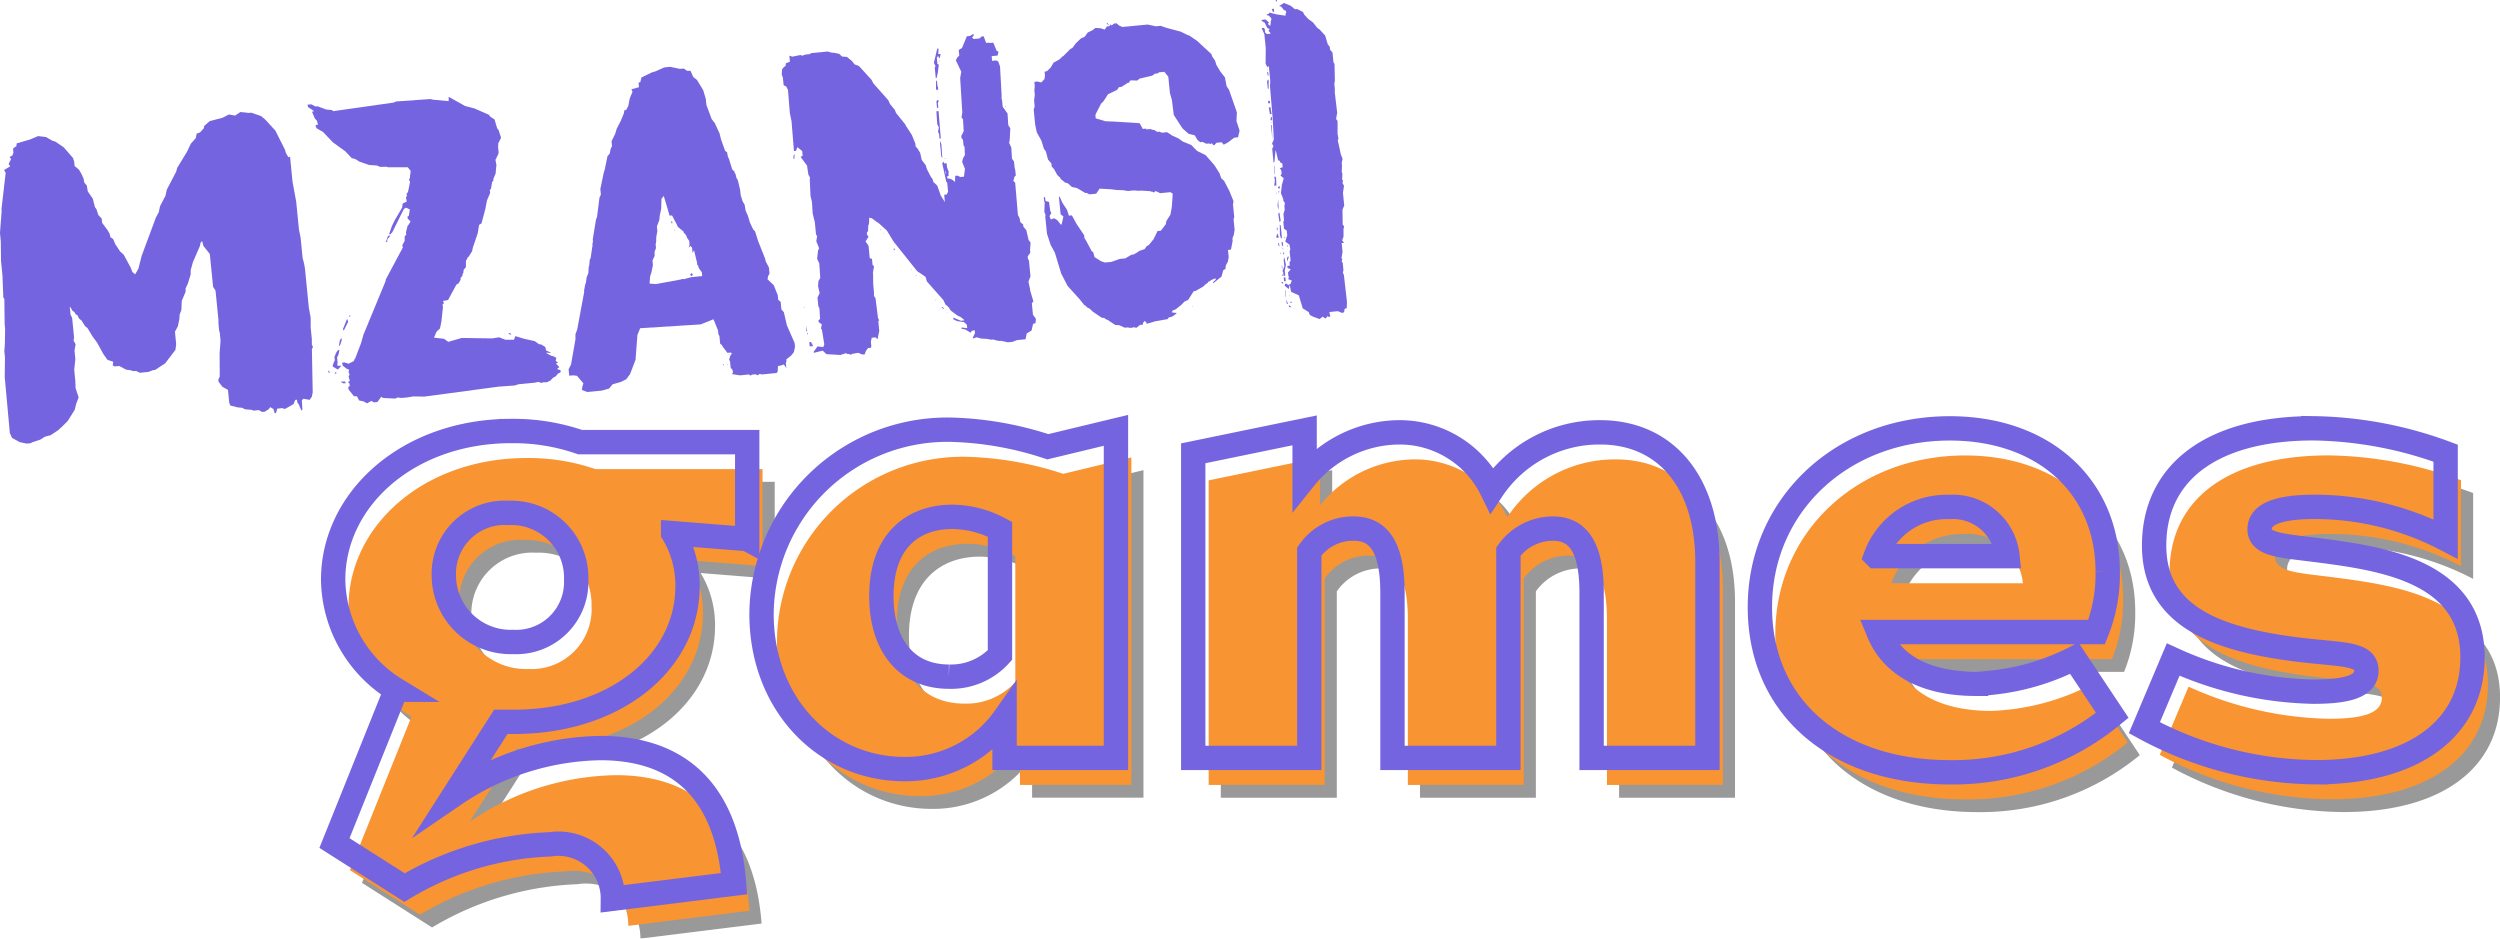 <svg xmlns="http://www.w3.org/2000/svg" width="102.668" height="38.545" viewBox="0 0 102.668 38.545">
  <g id="Group_1895" data-name="Group 1895" transform="translate(4.75 -312.56)">
    <g id="Group_1909" data-name="Group 1909" transform="translate(10.062 331.787)" opacity="0.4">
      <path id="Path_4368" data-name="Path 4368" d="M98.392,429.441l-3.04-.242a4.121,4.121,0,0,1,.591,2.179c0,3.121-2.959,5.569-7.129,5.569h-.538l-1.91,2.987a10.962,10.962,0,0,1,6-1.91c2.474,0,5.138,1.049,5.489,5.569l-4.978.619a2.237,2.237,0,0,0-2.583-2.234,12.494,12.494,0,0,0-5.972,1.776l-2.878-1.831,2.529-6.3a5.376,5.376,0,0,1-2.583-4.521c0-3.308,3.068-6.108,7.318-6.108a8.414,8.414,0,0,1,2.825.457h6.861v3.984Zm-7.022,1.668a2.662,2.662,0,0,0-2.772-2.744,2.5,2.5,0,0,0-2.663,2.555,2.744,2.744,0,0,0,2.851,2.744A2.463,2.463,0,0,0,91.37,431.109Z" transform="translate(-81.39 -424.893)"/>
      <path id="Path_4369" data-name="Path 4369" d="M198.255,424.718v13.451h-4.574v-1.64a4.977,4.977,0,0,1-4.116,2.1c-3.229,0-5.865-2.636-5.865-6.376a7.63,7.63,0,0,1,7.775-7.561,13.744,13.744,0,0,1,3.982.7Zm-4.761,9.228v-5.165a4.2,4.2,0,0,0-1.964-.511c-1.506,0-2.906.887-2.906,3.255,0,2.017,1.023,3.308,2.772,3.308A2.711,2.711,0,0,0,193.494,433.946Z" transform="translate(-166.108 -424.637)"/>
      <path id="Path_4370" data-name="Path 4370" d="M307.937,430.266v8.044h-4.761v-6.78c0-1.749-.485-2.636-1.587-2.636a2.254,2.254,0,0,0-1.83.942v8.474H295v-6.78c0-1.749-.485-2.636-1.587-2.636a2.187,2.187,0,0,0-1.829.942v8.475H286.82V425.8l4.574-.942v1.964a5.03,5.03,0,0,1,3.846-1.883,4.217,4.217,0,0,1,3.846,2.368,5.294,5.294,0,0,1,4.44-2.368C306.241,424.939,307.937,427.011,307.937,430.266Z" transform="translate(-251.497 -424.777)"/>
      <path id="Path_4371" data-name="Path 4371" d="M436.613,436.164a10.286,10.286,0,0,1-6.672,2.34c-4.655,0-7.8-2.663-7.8-6.78,0-4.17,3.336-7.344,7.8-7.344,3.874,0,6.484,2.394,6.484,5.891a6.351,6.351,0,0,1-.457,2.474H427.01c.564,1.372,1.936,2.125,4.008,2.125a9.669,9.669,0,0,0,4.036-1.049Zm-9.712-6.537h5.408a2.253,2.253,0,0,0-2.4-2.019A3.1,3.1,0,0,0,426.9,429.626Z" transform="translate(-363.549 -424.38)"/>
      <path id="Path_4372" data-name="Path 4372" d="M513.97,436.676l1.183-2.8a14.5,14.5,0,0,0,5.757,1.319c1.291,0,2.179-.189,2.179-.861,0-.726-.968-.646-2.772-.861-3.228-.4-5.946-1.291-5.946-4.278,0-3.04,2.421-4.816,6.537-4.816a16.252,16.252,0,0,1,5.434,1.021v3.525a11.62,11.62,0,0,0-5.38-1.319c-1.345,0-2.259.242-2.259.915,0,.647.887.672,2.368.861,2.744.351,6.376.887,6.376,4.412,0,2.878-2.368,4.708-6.429,4.708A15.016,15.016,0,0,1,513.97,436.676Z" transform="translate(-439.589 -424.38)"/>
    </g>
    <g id="Group_1910" data-name="Group 1910" transform="translate(9.565 331.263)">
      <path id="Path_4373" data-name="Path 4373" d="M95.5,426.4l-3.04-.242a4.121,4.121,0,0,1,.592,2.179c0,3.121-2.959,5.569-7.129,5.569h-.538l-1.91,2.987a10.962,10.962,0,0,1,6-1.91c2.474,0,5.138,1.049,5.489,5.569l-4.978.619a2.237,2.237,0,0,0-2.583-2.234,12.494,12.494,0,0,0-5.972,1.776l-2.878-1.83,2.529-6.295a5.376,5.376,0,0,1-2.583-4.521c0-3.308,3.068-6.108,7.318-6.108a8.413,8.413,0,0,1,2.825.457H95.5V426.4Zm-7.022,1.668a2.662,2.662,0,0,0-2.772-2.744,2.5,2.5,0,0,0-2.663,2.555,2.744,2.744,0,0,0,2.851,2.744A2.463,2.463,0,0,0,88.48,428.068Z" transform="translate(-78.5 -421.852)" fill="#f89432"/>
      <path id="Path_4374" data-name="Path 4374" d="M195.365,421.677v13.451h-4.574v-1.64a4.977,4.977,0,0,1-4.116,2.1c-3.229,0-5.865-2.636-5.865-6.376a7.63,7.63,0,0,1,7.775-7.561,13.744,13.744,0,0,1,3.982.7ZM190.6,430.9v-5.165a4.2,4.2,0,0,0-1.964-.511c-1.506,0-2.906.887-2.906,3.255,0,2.017,1.023,3.308,2.772,3.308A2.708,2.708,0,0,0,190.6,430.9Z" transform="translate(-163.218 -421.595)" fill="#f89432"/>
      <path id="Path_4375" data-name="Path 4375" d="M305.037,427.216v8.044h-4.761v-6.78c0-1.749-.485-2.636-1.587-2.636a2.254,2.254,0,0,0-1.83.942v8.474H292.1v-6.78c0-1.749-.485-2.636-1.587-2.636a2.187,2.187,0,0,0-1.829.942v8.475H283.92V422.752l4.574-.942v1.964a5.03,5.03,0,0,1,3.846-1.883,4.217,4.217,0,0,1,3.846,2.368,5.294,5.294,0,0,1,4.44-2.368C303.343,421.889,305.037,423.961,305.037,427.216Z" transform="translate(-248.598 -421.728)" fill="#f89432"/>
      <path id="Path_4376" data-name="Path 4376" d="M433.723,433.124a10.286,10.286,0,0,1-6.672,2.34c-4.655,0-7.8-2.663-7.8-6.78,0-4.17,3.336-7.344,7.8-7.344,3.874,0,6.484,2.394,6.484,5.891a6.352,6.352,0,0,1-.457,2.474H424.12c.564,1.372,1.936,2.125,4.008,2.125a9.668,9.668,0,0,0,4.036-1.049Zm-9.712-6.537h5.408a2.253,2.253,0,0,0-2.4-2.019A3.1,3.1,0,0,0,424.011,426.586Z" transform="translate(-360.659 -421.338)" fill="#f89432"/>
      <path id="Path_4377" data-name="Path 4377" d="M511.08,433.626l1.183-2.8a14.5,14.5,0,0,0,5.757,1.319c1.291,0,2.179-.189,2.179-.861,0-.726-.968-.647-2.772-.861-3.227-.4-5.946-1.291-5.946-4.278,0-3.04,2.421-4.816,6.537-4.816a16.253,16.253,0,0,1,5.433,1.021v3.525a11.619,11.619,0,0,0-5.38-1.319c-1.345,0-2.259.242-2.259.915,0,.647.887.672,2.368.861,2.744.351,6.376.887,6.376,4.412,0,2.878-2.368,4.708-6.429,4.708A15.01,15.01,0,0,1,511.08,433.626Z" transform="translate(-436.699 -421.33)" fill="#f89432"/>
    </g>
    <g id="Group_1911" data-name="Group 1911" transform="translate(8.932 330.15)">
      <path id="Path_4378" data-name="Path 4378" d="M91.822,419.93l-3.04-.242a4.121,4.121,0,0,1,.591,2.179c0,3.121-2.959,5.569-7.129,5.569h-.538l-1.91,2.987a10.962,10.962,0,0,1,6-1.91c2.474,0,5.138,1.049,5.489,5.569l-4.978.619a2.237,2.237,0,0,0-2.583-2.234,12.494,12.494,0,0,0-5.972,1.776l-2.878-1.83,2.529-6.295A5.376,5.376,0,0,1,74.82,421.6c0-3.308,3.068-6.108,7.318-6.108a8.414,8.414,0,0,1,2.825.457h6.861v3.982ZM84.8,421.6a2.662,2.662,0,0,0-2.772-2.744,2.5,2.5,0,0,0-2.663,2.555,2.744,2.744,0,0,0,2.851,2.744A2.461,2.461,0,0,0,84.8,421.6Z" transform="translate(-74.82 -415.382)" fill="none" stroke="#7564df" stroke-miterlimit="10" stroke-width="1"/>
      <path id="Path_4379" data-name="Path 4379" d="M191.685,415.208v13.451h-4.574v-1.64a4.977,4.977,0,0,1-4.116,2.1c-3.229,0-5.865-2.636-5.865-6.376a7.63,7.63,0,0,1,7.775-7.561,13.744,13.744,0,0,1,3.982.7Zm-4.763,9.228v-5.165a4.2,4.2,0,0,0-1.964-.511c-1.506,0-2.906.887-2.906,3.255,0,2.017,1.023,3.308,2.772,3.308A2.709,2.709,0,0,0,186.922,424.436Z" transform="translate(-159.538 -415.125)" fill="none" stroke="#7564df" stroke-miterlimit="10" stroke-width="1"/>
      <path id="Path_4380" data-name="Path 4380" d="M301.357,420.756V428.8H296.6v-6.78c0-1.749-.485-2.636-1.587-2.636a2.254,2.254,0,0,0-1.83.942V428.8h-4.761v-6.78c0-1.749-.485-2.636-1.587-2.636a2.187,2.187,0,0,0-1.83.942V428.8H280.24V416.292l4.574-.942v1.964a5.03,5.03,0,0,1,3.846-1.883,4.217,4.217,0,0,1,3.846,2.368,5.294,5.294,0,0,1,4.44-2.368C299.663,415.429,301.357,417.5,301.357,420.756Z" transform="translate(-244.919 -415.266)" fill="none" stroke="#7564df" stroke-miterlimit="10" stroke-width="1"/>
      <path id="Path_4381" data-name="Path 4381" d="M430.043,426.654a10.286,10.286,0,0,1-6.672,2.34c-4.655,0-7.8-2.663-7.8-6.78,0-4.17,3.336-7.344,7.8-7.344,3.874,0,6.484,2.394,6.484,5.891a6.351,6.351,0,0,1-.457,2.474H420.44c.564,1.372,1.936,2.125,4.008,2.125a9.669,9.669,0,0,0,4.036-1.049Zm-9.713-6.537h5.408a2.253,2.253,0,0,0-2.4-2.019A3.1,3.1,0,0,0,420.329,420.116Z" transform="translate(-356.979 -414.868)" fill="none" stroke="#7564df" stroke-miterlimit="10" stroke-width="1"/>
      <path id="Path_4382" data-name="Path 4382" d="M507.4,427.156l1.183-2.8a14.5,14.5,0,0,0,5.757,1.319c1.291,0,2.179-.189,2.179-.861,0-.726-.968-.646-2.772-.861-3.227-.4-5.946-1.291-5.946-4.278,0-3.04,2.421-4.816,6.538-4.816a16.253,16.253,0,0,1,5.433,1.021v3.525a11.619,11.619,0,0,0-5.38-1.319c-1.345,0-2.259.242-2.259.915,0,.647.887.672,2.368.862,2.744.351,6.376.887,6.376,4.412,0,2.878-2.368,4.708-6.429,4.708A15.01,15.01,0,0,1,507.4,427.156Z" transform="translate(-433.019 -414.86)" fill="none" stroke="#7564df" stroke-miterlimit="10" stroke-width="1"/>
    </g>
    <g id="Group_1912" data-name="Group 1912" transform="translate(-4.75 312.56)">
      <path id="Path_4383" data-name="Path 4383" d="M-4.255,352.694l-.091-.2-.21-2.3.01-.8-.026-.263.022-.3.01-.621-.019-.193-.012-1.027-.043-.067-.034-.882-.06-.614-.009-.8-.034-.351.069-.911-.007-.07.172-1.487-.065-.117.251-.15-.064-.1.1-.2-.062-.083.117-.065.041-.11-.015-.158.048-.058.084-.045.022-.126.55-.16.323-.138.323.038.263.151.127.04.342.232.38.44.05.155.017.175.174.143.1.167.091.2.034.174.1.113.041.244.206.3.088.346.062.083.077.241.139.146.017.175.224.3.086.151.031.139.113.077.093.22.187.282.155.144.282.521.072.187.115.095.136-.244.127-.509.588-1.582.12-.225.048-.236.224-.43L2.1,342.5l.387-.746.038-.146.4-.659.029-.057.132-.279.206-.234.034-.181.138-.05.16-.175.009-.089.229-.2.535-.141.253-.132.253.046.217-.146.268.026.055.012.124-.012.4.138.174.143.416.454.4.793.029.12.107.184.069-.024.1,1.018.153.836.113,1.14.067.33.083.843.057.206.04.227.158,1.6.076.418,0,.39.048.492,0,.213.045.1-.043.093.033,1.768-.034.181-.093.132-.253-.046-.065.06.021.389-.031.04-.045-.084-.022-.052-.048-.119-.062-.083-.009-.088-.038-.033-.05.041-.055.146-.335.193-.07.007-.038-.033-.229.022-.052.182-.053.005-.052-.172-.131-.076-.079.1-.084.045-.05.04-.122.012-.131-.076-.229.022-.057-.031-.285-.024-.112-.06-.179-.017-.308-.076-.048-.119-.052-.526-.224-.12-.163-.213-.009-.088.058-.129-.005-.956.038-.518-.033-.334-.024-.069-.029-.3,0-.143-.12-1.21-.1-.15-.134-1.35-.263-.328-.055-.206-.064.077-.024.126-.289.667-.091.328v.177l-.12.385-.088.186,0,.141-.158.37-.015.373-.07.184-.015.2-.06.289-.12.224.05.509-.029.234-.423.555-.416.272-.088.009-.187.072-.351.034-.15-.074L.7,349.95l-.057-.029-.215-.031-.28-.15-.193.019-.076-.046.022-.144-.239-.083-.165-.232-.258-.471-.184-.248-.211-.351-.1-.079-.148-.234-.1-.079-.067-.136-.076-.046-.045-.084-.076-.046-.1-.167-.017,0,.031.316.067.136.079.806-.022.126.086.151-.046.253.034.351-.045.447.046.473.01.282.126.377-.1.258-.064.254L-1.97,352l-.258.256-.05.041-.081.079-.316.208-.225.057-.2.126-.31.1-.084.045-.158.015-.289-.06Z" transform="translate(4.75 -334.71)" fill="#7564df"/>
      <path id="Path_4384" data-name="Path 4384" d="M69.627,346.884l.034,0,.043.084-.055-.012Zm.189-.232.086-.2-.014-.141.086-.2.064-.077.053-.005-.024.126-.012.055-.029.074-.031.038.022.229-.01.072.005.053.16,0-.144.156-.206-.122Zm1.264,1.487L70.9,348.1l-.088-.169-.124-.005-.222-.279-.01-.1.067-.043-.029-.12-.057-.029.083-.062-.052-.172.043-.093-.045-.084.026-.108-.11-.041-.153-.127-.029-.12.1-.01.165.055.218-.11.029-.074.031-.04.239-.626.091-.328.915-2.216.01-.072.7-1.31-.026-.086.1-.187v-.177l.064-.077-.01-.1.064-.254.033-.038.091-.151-.117-.112-.009-.088.052-.022.045-.27-.167-.072-.083.062-.473.951-.1.1-.022-.052.11-.313.119-.242.3-.509.019-.162.169-.088-.034-.174.048-.058-.024-.069.062-.095.084-.4-.048-.119.034-.021.04-.323-.122-.148-.726,0-.053.005-.108-.026-.248.007-.129-.057-.322-.022-.4-.138-.17-.107-.146-.038-.258-.275-.516-.375-.4-.421-.263-.151-.043-.084.012-.055.088-.009-.052-.172-.079-.081-.115-.272.015-.019.071-.007-.04-.033-.208-.139-.028-.1.158-.015.169.089.088-.009.332.126.055.012.2.015.058.048,2.481-.353.1-.045,1.407-.1.108.026.643.06v-.177l.676.377.382.1.593.26.062.083.17.107.107.361.062.083.1.31-.119.242.007.07-.014.036.026.263-.012.055-.117.242.038.208-.034.358-.086.2-.009.089-.048.058-.045.27-.048.058.012.122-.129.3-.07.361-.155.583-.1.064-.055.342-.206.605-.022.126-.138.225-.05.041-.028.074-.033.038-.009.089,0,.034,0,.16-.095.115-.007.107-.031.057-.01.072-.079.1.007.07-.091.15-.084.045-.344.636-.21.038.043.084-.064.077.024.069-.064.609-.06.289-.146.139-.014.038-.086.2.413.048.172.126.55-.16,1.259.017.279-.045.258.1h.354l.057-.148.347.107.452.1.172.126.089.009.17.107.031.139.186.088-.015.019-.162-.019.021.033.187.1.108.026.095.062-.024.126.095.06-.084.045.138.146-.083.062.021.033.108.024.009.088-.117.065-.079.1-.117.065-.112.117-.1.046-.034.021-.141,0-.1.028-.11-.043-.156.033-.667.065-.155.05-.669.048-3.042.408-.461-.007-.227.04-.246.024-.162-.021-.1.046L71.9,348l-.093-.045-.156.21-.139.014-.112-.06-.167.1Zm-1.131-1.216.024.069L69.9,347l0-.017Zm.218.4.16,0,.024.067-.088.009-.093-.045Zm-.06-1.676.06-.112.024.069-.053.182-.046.076-.019-.015Zm.3-.9.046.119-.177.354-.017,0-.022-.052Zm.132-.1-.071.007.065-.06Zm1.549-3.307.1-.01-.127.155-.007.107-.053.005Zm4.966,3.989.055.012.043.067-.11-.041Z" transform="translate(-56.153 -331.655)" fill="#7564df"/>
      <path id="Path_4385" data-name="Path 4385" d="M138.091,341.2l-.342-.055.05-.041-.012-.122-.081-.1-.028-.28-.04-.031.053-.182.064-.077-.04-.05-.141.014-.2-.263-.022-.052-.077-.064-.031-.316-.041-.067-.015-.158-.187-.461-.528.212-2.483.156-.113.277-.077,1.018-.225.59-.156.21-.22.11-.344.1-.143.174-.294.083-.6.058-.222-.084.022-.144.04-.127-.261-.311-.162-.019-.158.015-.026-.263.1-.2.181-1.028,0-.212.07-.184.289-1.551-.005-.053.046-.253.029-.074.031-.217.071-.184.012-.232.026-.091.015-.2.043-.11.074-.5-.005-.053.024-.108-.009-.088.132-.81.043-.11.1-.789.058-.129-.022-.229.144-.688.028-.074.12-.579.095-.117.034-.181.058-.129-.019-.193.148-.3.067-.22.163-.316.129-.313.022-.127.071-.007.089-.169.058-.306.115-.277-.046-.1.311-.084-.019-.193.07-.007.052-.2.406-.2.172-.052.356-.16.246-.024.4.084.158-.015.132.093.143,0,.113.255.155.125.254.418.107.361.024.246.217.581.143.181,0,.017.181.389.058.242.172.48.076.046.036.191.043.084.131.43.1.1,0,.036.041.067.031.138.065.117.093.4.019.193.079.258.086.151.041.244.091.2.081.275.134.287.079.081.127.4.284.715.029.12.131.253.024.246-.06.112-.022.126.255.241.165.409.019.193.1.079.031.315.1.113.124.536.32.731.015.158-.048.218-.11.134-.2.162.007.071-.027.074.021.212-.1-.15-.155.052-.088.009-.012.232-.048.058-.614.06-.074-.027-.083.062-.093-.043-.141.014-.067.041-.058-.048Zm-3.453-3.75,1.027-.189.052-.022.072.01.292-.082.456-.045-.015-.158-.122-.165-.028-.1-.04-.05-.009-.088-.12-.5-.06.112-.021-.21-.062-.083-.081.079.04-.127-.015-.158-.083-.115-.048-.119-.1-.113,0-.034-.232-.189-.089-.186-.021-.033-.132-.253-.1.01-.239-.808-.095.115-.012.409-.06.289-.017.179-.1.258.019.193-.046.253v.177l-.024.108.015.158-.057.148v.177l-.088.186.019.193-.06.289-.055.165-.022.3Zm.617-2.7,0,.017-.036-.014Zm.048.119.009.088-.034,0-.009-.088Zm.124.359,0,.017-.034,0,0-.017ZM136.1,337l.04.031.005.053-.033.038-.076-.046Zm1.327,3.748,0,.036-.034,0,0-.036Zm.175-.017-.031.04,0-.036Zm.05-.4,0,.017-.053.005.033-.021Z" transform="translate(-107.7 -325.784)" fill="#7564df"/>
      <path id="Path_4386" data-name="Path 4386" d="M182.761,331.952l0,.034-.038-.031Zm.076.77.022.229-.034,0Zm7.946.631-.144-.022-.127-.04-.088.009-.181-.034-.232-.012-.182-.053-.155.05,0-.034.088-.186-.012-.122-.12.029-.046.076-.225-.138-.144-.022-.005-.053.179.017.055.012-.014-.141-.117-.112-.287-.041-.15-.074-.007-.07.313.129.141-.014,0-.017-.155-.127-.074-.028-.057-.031-.268-.2-.1-.15-.115-.095-.089-.186-.677-.765-.055-.189-.342-.232-.97-1.214-.275-.452-.351-.32-.057-.031-.21-.156-.108-.024-.01.249-.029.074-.012.232-.048.058.009.088.062.083-.124.189.124.182.05.509.091.027.024.246.06.065-.046.253.007.07.005.406.031.316,0,.16.064.1.1.8.045.1-.029.057.038.387-.072.344-.079-.081-.158.016-.036.163.017.175-.01.072-.124.012-.093.132-.04.127-.1.01-.167-.072-.225.04-.017,0-.067.041-.057-.029-.107-.007-.021-.033-.241.077-.571-.033-.156-.144-.363.089-.005-.053.033-.04.124-.172.234.029.043-.11-.095-.593-.041-.067.036-.163-.132-.093-.007-.07.065-.06-.026-.44-.045-.084-.034-.351.088-.186-.064-.277.014-.215.076-.131-.041-.6-.089-.186.038-.34.045-.093-.117-.289.034-.2-.045-.084-.048-.492-.089-.363-.029-.476-.06-.242-.029-.652.007-.107-.065-.119-.048-.313-.005-.053-.267-.363.084-.045-.019-.193-.193-.158-.031.057-.026.091-.088.009-.1-1.229-.069-.33-.076-.949-.067-.136-.112-.06-.031-.316-.048-.119.014-.213.079-.1.067-.041.007-.107.17-.07-.024-.246.127.04.33-.067.074.028.136-.048.175-.017.05-.04.684-.067.182.052.053-.005.236.048.119.112.2.015.211.174.1.131.184.07.518.569.067.136.619.7.069.153.2.246.046.119.383.476.022.052.249.383.143.358.012.122.058.048.126.2.064.294.163.213.053.172.175.337.04.031.05.155.156.144.146.411.169.267-.029-.3.1-.01.06-.112-.036-.368-.04-.05-.163-.746.046-.076.045.084.052-.022.036.014.015.158.072.187-.012.055.01.1-.067.041.007.07.126.022.036.014.057.031.1.079.01-.249.088-.009.129.058.141-.014.04-.323-.117-.289.04-.146.076-.131-.015-.335-.043-.065-.022-.229-.06-.065-.009-.088.1-.2-.031-.493-.06-.065.033-.2-.088-1.425.046-.253-.224-.475.06-.112.081-.079-.022-.229.134-.084.2-.481.122-.012.151-.086.007.07-.064.077.06.065.246-.024.081-.079.088-.009.1.273.1-.01.072.01.122-.012.141.34.074.027-.036.163-.246.024.019.193.175-.017.076.046.074.2.067,1.216-.007.107.022.052.027.28.2.28.029.476.084.132-.024.482-.026.108.091.2.028.457.083.115.022.229.031.139.021.21-.05.041-.053.182.077.064.113,1.334.065.117.034.174.115.095.009.088.122.148.093.4.083.115-.024.285.012.122-.108.153.01.1.041.067.064.65-.084.22.064.294.007.07.132.447-.064.077.046.473.122.165-.017.179-.1.028-.062.272-.2.126-.048.236-.351.034-.187.072-.193.019-.272-.062Zm-7.916-.332.038.031,0,.034-.038-.031Zm.162.373.088.169-.141.014-.017-.175Zm-.708-7.688.036,0-.017.179-.038-.033Zm3.58,3.064,0,.036-.038-.033Zm.1.15,0,.034-.021-.033Zm.469.643.007.07-.077-.064Zm.688.853,0,.036-.021-.034Zm.2.246,0,.017-.036,0,0-.017Zm.806.984,0,.034-.017,0,0-.034Zm.261.311.058.048-.014.036-.079-.081Zm.2.229,0,.034-.021-.033Zm-.38-7.421.034-.181-.067-.136-.034-.528.088-.009.093,1.125-.053.005-.019-.193Zm.081.471.007-.107.05.155.038.562-.041-.067Zm-.1-1.78.034,0,.005.053-.027.074.019.193-.053.005-.026-.263Zm-.06-.791.034,0,.022.229.019.015.012.122-.088.009-.005-.23Zm-.024-.6-.067-.136.138-.581.053-.005-.012.232.1-.01-.036.163-.036,0-.026-.086-.062.077.024.246.058.048-.04.323-.05.217-.034,0-.041-.421Zm.42,4.422.017,0-.012-.122-.019-.015Zm-.01-.636,0,.017-.034,0,0-.017Zm-.254-4.013,0,.034-.017,0,0-.034Zm2.718,1.874,0,.034-.017,0,0-.034Z" transform="translate(-149.723 -319.35)" fill="#7564df"/>
      <path id="Path_4387" data-name="Path 4387" d="M246.129,330.548l-.057-.031-.141.014-.222-.1-.179-.017-.3-.2-.074-.029-.058-.048-.126-.022-.361-.248-.117-.112-.112-.06-.06-.065-.057-.029-.143-.181-.04-.05-.5-.554-.263-.506-.261-.86-.174-.32-.151-.463-.069-.7.01-.072-.048-.119.014-.392-.022-.052-.015-.158.053-.005.015.158.146.038.055.385.043.067-.076.131.05.138.136-.05.131.076.143.181.036,0,.074-.327-.115-.095-.071-.719.034,0,.113.254.187.282.077.241.122-.012.194.353.311.464.012.122.04.05.261.487.057.031.055.206.265.169.165.055.263-.026.342-.122.229-.022.251-.15.088-.009.184-.107.05-.04.222-.076.093-.132.069-.024.206-.251.162-.335.139-.014.2-.268.022-.126.169-.265.057-.325.036-.535-.095-.062-.421.041-.186-.088-.083.062-.04-.033-.034,0-.091-.026-.034,0-.322-.021-.088.009-.2-.016-.246.024-.2-.033-.267-.009-.234-.029-.463-.026-.139.208-.28.027-.112-.06-.053.005-.339-.2-.217-.05-.156-.144-.127-.04-.174-.143-.022-.052-.119-.112-.129-.236-.1-.113-.012-.122-.139-.163-.086-.328-.083-.115-.1-.327-.194-.352-.067-.33-.058-.6.04-.127-.024-.246.029-.234-.017-.175.015-.2-.015-.158.122-.012.163.038.129-.138.021-.143-.015-.158.1-.028.146-.139.122-.206.236-.131.146-.138.017,0,.291-.294.084-.043.141-.191.21-.2.153-.069.124-.172.186-.089.132-.1.215.014.165.055.093-.132.1-.01.046-.076.04.05.115-.083.088-.009.115.095.129.057,1.035-.1.344.072.193-.019.239.083.583.155.3.148.036,0,.34.232.586.543.026.086.124.182.053.172.17.284.182.23.07.365.1.15.322.925-.017.356.127.394-.062.272-.158.016-.263.2-.169.088-.081-.1-.211.021-.1.1-.034,0-.062-.083-.067.041-.038-.031-.122.012-.15-.074-.1.01-.115-.095-.107-.184-.254-.064-.253-.224-.356-.549-.077-.612-.083-.294-.065-.667-.162-.2-.229.022-.031.04-.122.012-.115.083-.519.122-.1.081-.249-.01-.052.022-.029.074-.053.005-.033.021-.234.148-.1.01-.077.113-.371.179-.184.284-.1.1-.163.316-.029.057-.043.093.014.139.4.12.017,0,.249.01.036,0,1.1.069.131.236.139-.014,0,.034.158-.016.144.04.036,0,.113.077.088-.009.11.043.211-.021.208.139.26.117.172.126.351.143.237.242.354.177.359.408.21.334.074.206.119.112.218.421.165.409-.022.125.052.526-.028.091.043.438-.033.2-.057.148.01.1-.07.361-.122.012.029.3-.034.181-.089.168-.005.124-.1.064-.024.108-.014.036-.024.108-.344.282-.005-.053.113-.1-.022-.052-.17.071-.083.062-.034,0-.031.057-.083.062-.017,0-.064.077-.335.193-.071.007-.23.359-.153.069-.129.136-.23.182-.119.046-.046.076.144.022.053-.005,0,.034-.115.083-.05.04-.017,0-.052.022-.071.007-.062.077-.488.084-.361.107-.043-.084-.057-.031-.062.095.005.053-.122.012-.148.12-.108-.024-.086.026-.072-.01Zm-2.92-5.521-.012-.122Zm1.981-7.015.017,0,.06.065,0,.017-.017,0-.058-.046Zm3.527,11.643-.053.005.067-.024Z" transform="translate(-199.738 -317.073)" fill="#7564df"/>
      <path id="Path_4388" data-name="Path 4388" d="M297.2,322.141l.069.153-.05.04-.057-.029Zm.181,2,.034,0,.04.033-.014.036-.057-.029Zm-.17-2.251.009.088-.029.057-.009-.088Zm.031.653.034,0,.014.139-.038-.031Zm.179,1.274.007.07-.036,0,0-.034Zm-.067-.861,0,.034-.017,0-.005-.053Zm.053.722.017,0,.07-.184-.028-.28.028-.091.065.313-.048.236.021.211-.07.007-.015-.158Zm-.007-.248.015.158-.017,0-.009-.088Zm-.291-3.478-.027-.1.029-.057.043.065.014.318-.088.009Zm1.434,5.544-.048-.119-.246-.153-.158-.533-.316-.146-.064-.294-.034.181-.174-.143.043-.093.132.076.014-.038.053-.005.057-.148-.146-.055.026-.091-.021-.034-.015-.158.112-.117-.057-.031-.074-.027-.009-.088.1-.01-.014-.141.048-.059-.04-.4.028-.074-.036-.191-.172-.126.081-.256-.019-.193-.113-.077-.029-.3.031-.038-.026-.263.053-.182-.014-.141.022-.143-.06-.065-.009-.088-.095-.239.038-.34.079-.273-.134-.11.046-.076-.014-.141-.062-.083.119-.046-.016-.158-.074-.028-.043-.084-.055-.012-.093-.4-.016.019-.043.464-.036,0-.055-.561.046-.076-.009-.088-.055-.012.086-.2-.046-.827,0-.017-.113-1.336.012-.232-.058-.6-.017,0-.031.057-.086-.151.007-.638-.057-.578-.113-.254.088-.009.041.05.014.141.077.064.139-.014,0-.036-.079-.081.046-.076-.093-.043-.11-.22-.131-.076.033-.04.141-.014.136.129-.048.058.1.079.022-.126-.005-.053.029-.074-.007-.07-.1-.1-.091-.026.031-.038.053-.005.031-.057.308.076.359.053-.005-.053.029-.074-.007-.07-.093-.043-.1-.131-.091-.027.2-.126.277.115.174.143.088-.009.242.119.045.1.16.179.21.156.182.23.076.046.239.26.107.361.081.1.012.122.1.113.04.4.043.067.015.689-.022.126.022.229-.005.124.1.841-.046.253.062.083v.531l.036.191-.029.074.127.571.072.187-.036.163.012.122-.012.232.028.1-.012.232.041.05-.028.091.065.117-.043.287.052.526-.072.167.009.619.06.065-.026.108,0,.32-.057.148.081.1-.1.01.036.37-.046.253.038.031-.026.091.043.084.029.3-.028.074.046.119.125,1.087-.009.267-.086.026-.022.144-.086.026-.167-.072-.351.034.036.191-.07.007-.04-.031-.079.1-.131-.076-.114.1-.275-.1Zm-1.075-1.541.07-.007.016.158-.07.007Zm.07.524.026.263-.017,0-.026-.263Zm-.232-2.7.041.05.048.492-.033.038-.05-.155Zm.268,3.073.074.2-.057-.029Zm-.378-4.355,0,.017-.034,0,0-.017Zm.043.244.026.44-.05-.155Zm.053.543.052.349-.05.04-.05-.332Zm-.211-1.945.034.351-.014.038-.031-.316Zm.3,3.159.036,0,.022.052-.005.124-.04-.031Zm.062.26.022.052-.058-.046Zm-.617-6.051.071-.007.01.1-.07.007Zm.1.256.045.279-.07.007-.045-.279Zm.555,5.968.007.071-.036,0-.007-.07Zm-.533-5.562.036,0,.009.088-.031.057-.038-.031Zm.022.229,0,.017-.034,0,0-.017Zm.01.1.024.6-.058-.6Zm.7,7.406.034,0,.06.065,0,.017-.091-.026Zm-.83-9.289,0,.39-.034,0-.031-.316Zm.385,4.426.067-.041.01.1-.072-.01Zm.05.155,0,.034-.031.057-.005-.053Zm-.464-4.878.027.1-.027.074-.034-.174Zm.908,9.175-.033.038,0-.034Zm.079.258,0,.034-.088.009.033-.038Zm-.978-9.522-.014.038-.007-.07Zm.7,6.874,0,.034-.016.019-.022-.052Zm.1.8.053-.005-.069.2-.012-.122Zm.007-.461,0,.036-.036,0,0-.036Zm-.573-9.722.012.122-.053.005-.046-.119Zm.088-.363.034,0,.007.07-.057-.029Z" transform="translate(-244.75 -312.56)" fill="#7564df"/>
    </g>
  </g>
</svg>
